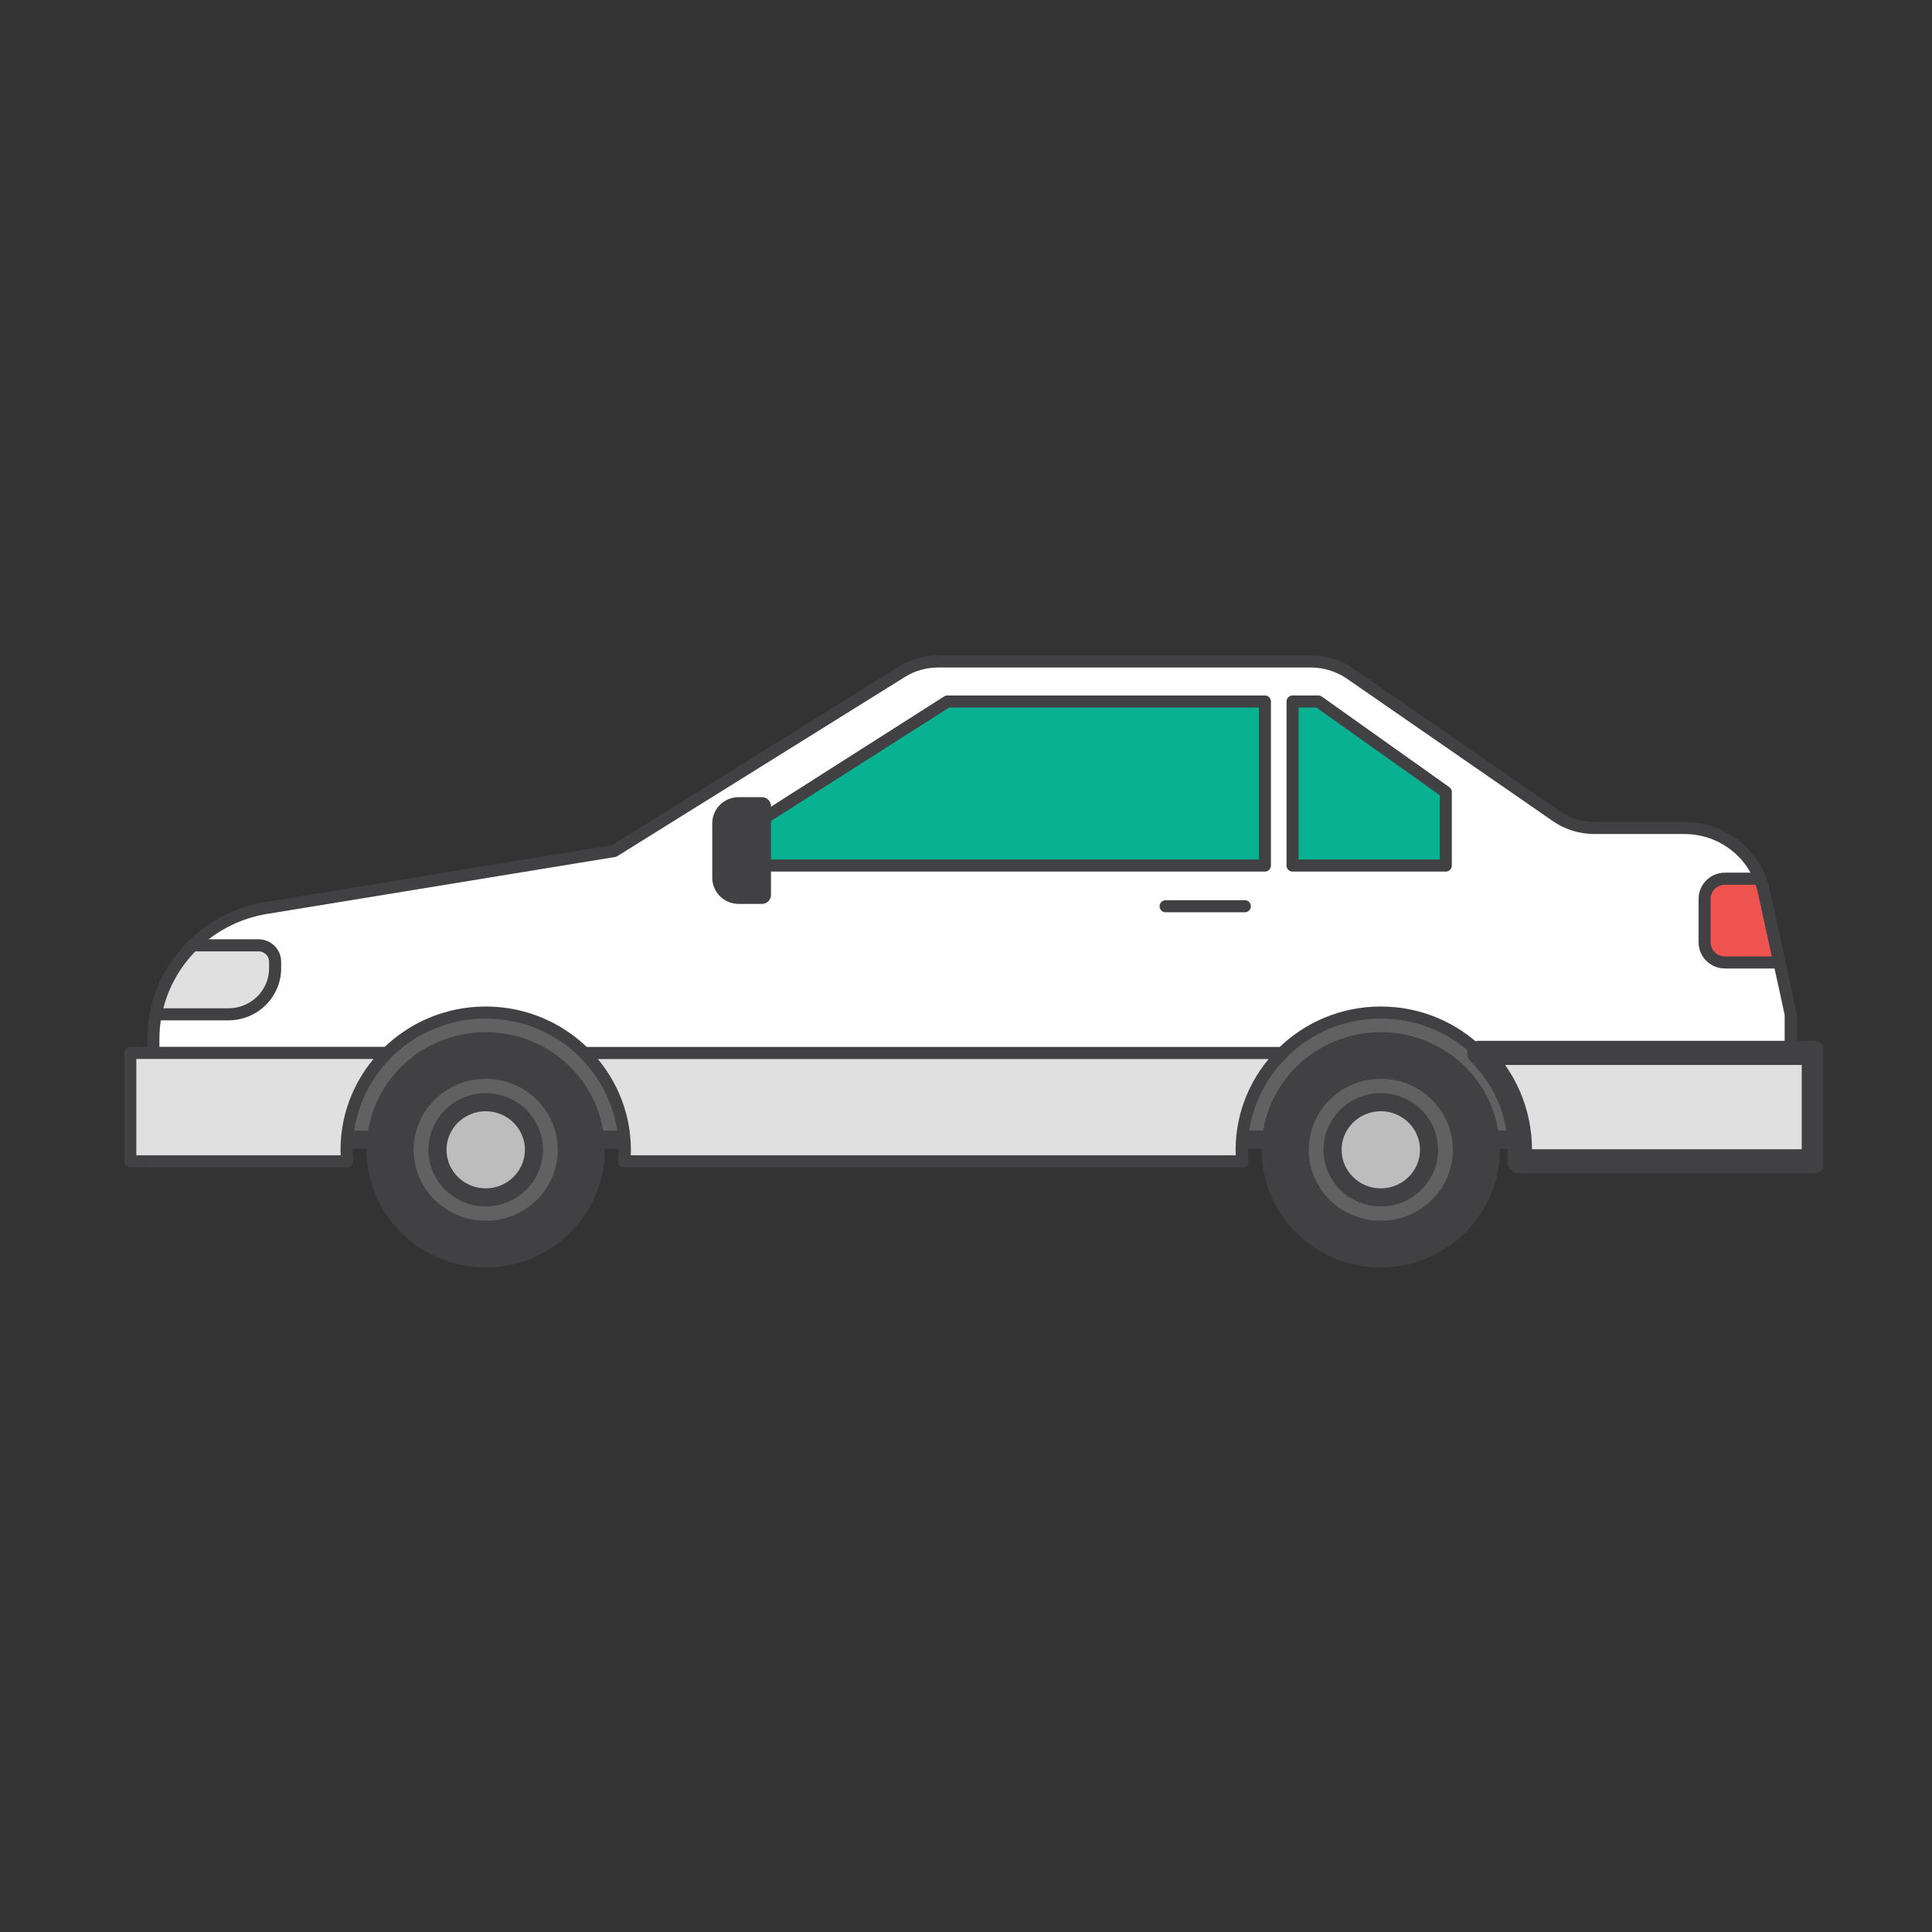 <svg width="160" height="160" viewBox="0 0 160 160" fill="none" xmlns="http://www.w3.org/2000/svg">
<rect x="0" y="0" width="160" height="160" fill="#333333" stroke="none"/>
<g clip-path="url(#clip0_55_38)">
<path d="M130.594 81.138H25.327V94.381H130.594V81.138Z" fill="#616161" stroke="#414042" stroke-width="1.5" stroke-linecap="round" stroke-linejoin="round"/>
<path d="M28.702 95.221C28.702 88.947 33.864 83.855 40.224 83.855C46.584 83.855 51.746 88.947 51.746 95.221C51.746 95.543 51.725 95.854 51.694 96.165H102.881C102.85 95.854 102.829 95.543 102.829 95.221C102.829 88.947 107.991 83.855 114.351 83.855C120.711 83.855 125.873 88.947 125.873 95.221C125.873 95.543 125.852 95.854 125.831 96.165H148.298V83.99L146.079 73.817C145.417 70.758 142.673 68.57 139.498 68.57H132.034C130.909 68.57 129.805 68.228 128.88 67.585L111.86 55.815C110.892 55.141 109.725 54.778 108.537 54.778H77.724C76.631 54.778 75.558 55.078 74.644 55.659L50.863 70.478L22.215 75.165C16.749 75.974 12.701 80.61 12.701 86.064V96.165H28.744C28.712 95.854 28.691 95.543 28.691 95.221H28.702Z" fill="white" stroke="#414042" stroke-linecap="round" stroke-linejoin="round"/>
<path d="M120.791 101.579C124.351 98.067 124.351 92.375 120.791 88.864C117.232 85.353 111.461 85.353 107.901 88.864C104.342 92.375 104.342 98.067 107.901 101.579C111.461 105.09 117.232 105.09 120.791 101.579Z" fill="#414042" stroke="#414042" stroke-width="1.5" stroke-linecap="round" stroke-linejoin="round"/>
<path d="M49.091 97.279C50.243 92.445 47.205 87.606 42.305 86.469C37.404 85.333 32.498 88.33 31.346 93.164C30.194 97.997 33.232 102.837 38.133 103.974C43.033 105.11 47.939 102.113 49.091 97.279Z" fill="#414042" stroke="#414042" stroke-width="1.5" stroke-linecap="round" stroke-linejoin="round"/>
<path d="M46.942 95.221C46.942 98.882 43.936 101.847 40.225 101.847C36.514 101.847 33.507 98.882 33.507 95.221C33.507 91.56 36.514 88.594 40.225 88.594C43.936 88.594 46.942 91.56 46.942 95.221Z" fill="#616161" stroke="#414042" stroke-width="1.5" stroke-linecap="round" stroke-linejoin="round"/>
<path d="M44.219 95.221C44.219 97.399 42.432 99.162 40.224 99.162C38.017 99.162 36.23 97.399 36.23 95.221C36.23 93.043 38.017 91.28 40.224 91.28C42.432 91.28 44.219 93.043 44.219 95.221Z" fill="#BDBDBD" stroke="#414042" stroke-width="1.5" stroke-linecap="round" stroke-linejoin="round"/>
<path d="M121.069 95.221C121.069 98.882 118.063 101.847 114.352 101.847C110.64 101.847 107.634 98.882 107.634 95.221C107.634 91.56 110.64 88.594 114.352 88.594C118.063 88.594 121.069 91.56 121.069 95.221Z" fill="#616161" stroke="#414042" stroke-width="1.5" stroke-linecap="round" stroke-linejoin="round"/>
<path d="M141.17 74.419V78.048C141.17 78.961 141.927 79.707 142.852 79.707H147.352L146.069 73.828C145.985 73.465 145.88 73.102 145.743 72.77H142.852C141.927 72.77 141.17 73.516 141.17 74.429V74.419Z" fill="#EF5350" stroke="#414042" stroke-linecap="round" stroke-linejoin="round"/>
<path d="M22.784 80.195V79.645C22.784 78.898 22.163 78.287 21.406 78.287H15.971C14.415 79.822 13.332 81.802 12.901 84.001H18.925C21.049 84.001 22.784 82.3 22.784 80.195Z" fill="#E0E0E0" stroke="#414042" stroke-linecap="round" stroke-linejoin="round"/>
<path d="M104.753 58.096H78.46L63.101 67.875V71.681H104.753V58.096Z" fill="#09B193" stroke="#414042" stroke-linecap="round" stroke-linejoin="round"/>
<path d="M109.179 58.096H107.045V71.681H119.734V65.594L109.179 58.096Z" fill="#09B193" stroke="#414042" stroke-linecap="round" stroke-linejoin="round"/>
<path d="M96.532 75.051H103.092" stroke="#414042" stroke-linecap="round" stroke-linejoin="round"/>
<path d="M61.177 66.766H63.1V74.108H61.177C60.378 74.108 59.736 73.475 59.736 72.687V68.186C59.736 67.398 60.378 66.766 61.177 66.766Z" fill="#414042" stroke="#414042" stroke-width="1.5" stroke-linecap="round" stroke-linejoin="round"/>
<path d="M118.346 95.221C118.346 97.399 116.559 99.162 114.351 99.162C112.144 99.162 110.356 97.399 110.356 95.221C110.356 93.043 112.144 91.28 114.351 91.28C116.559 91.28 118.346 93.043 118.346 95.221Z" fill="#BDBDBD" stroke="#414042" stroke-width="1.5" stroke-linecap="round" stroke-linejoin="round"/>
<path d="M125.821 96.175H150.211V87.195H122.499C124.581 89.248 125.874 92.089 125.874 95.221C125.874 95.543 125.853 95.854 125.832 96.165L125.821 96.175Z" fill="#E0E0E0" stroke="#414042" stroke-width="2" stroke-linecap="round" stroke-linejoin="round"/>
<path d="M28.702 95.221C28.702 92.089 29.995 89.248 32.077 87.195H10.788V96.175H28.755C28.723 95.864 28.702 95.553 28.702 95.231V95.221Z" fill="#E0E0E0" stroke="#414042" stroke-linecap="round" stroke-linejoin="round"/>
<path d="M51.694 96.175H102.882C102.85 95.864 102.829 95.553 102.829 95.231C102.829 92.1 104.122 89.258 106.204 87.205H48.372C50.454 89.258 51.747 92.1 51.747 95.231C51.747 95.553 51.726 95.864 51.694 96.175Z" fill="#E0E0E0" stroke="#414042" stroke-linecap="round" stroke-linejoin="round"/>
</g>
<defs>
<clipPath id="clip0_55_38">
<rect width="141" height="51" fill="white" transform="translate(10 54)"/>
</clipPath>
</defs>
</svg>
